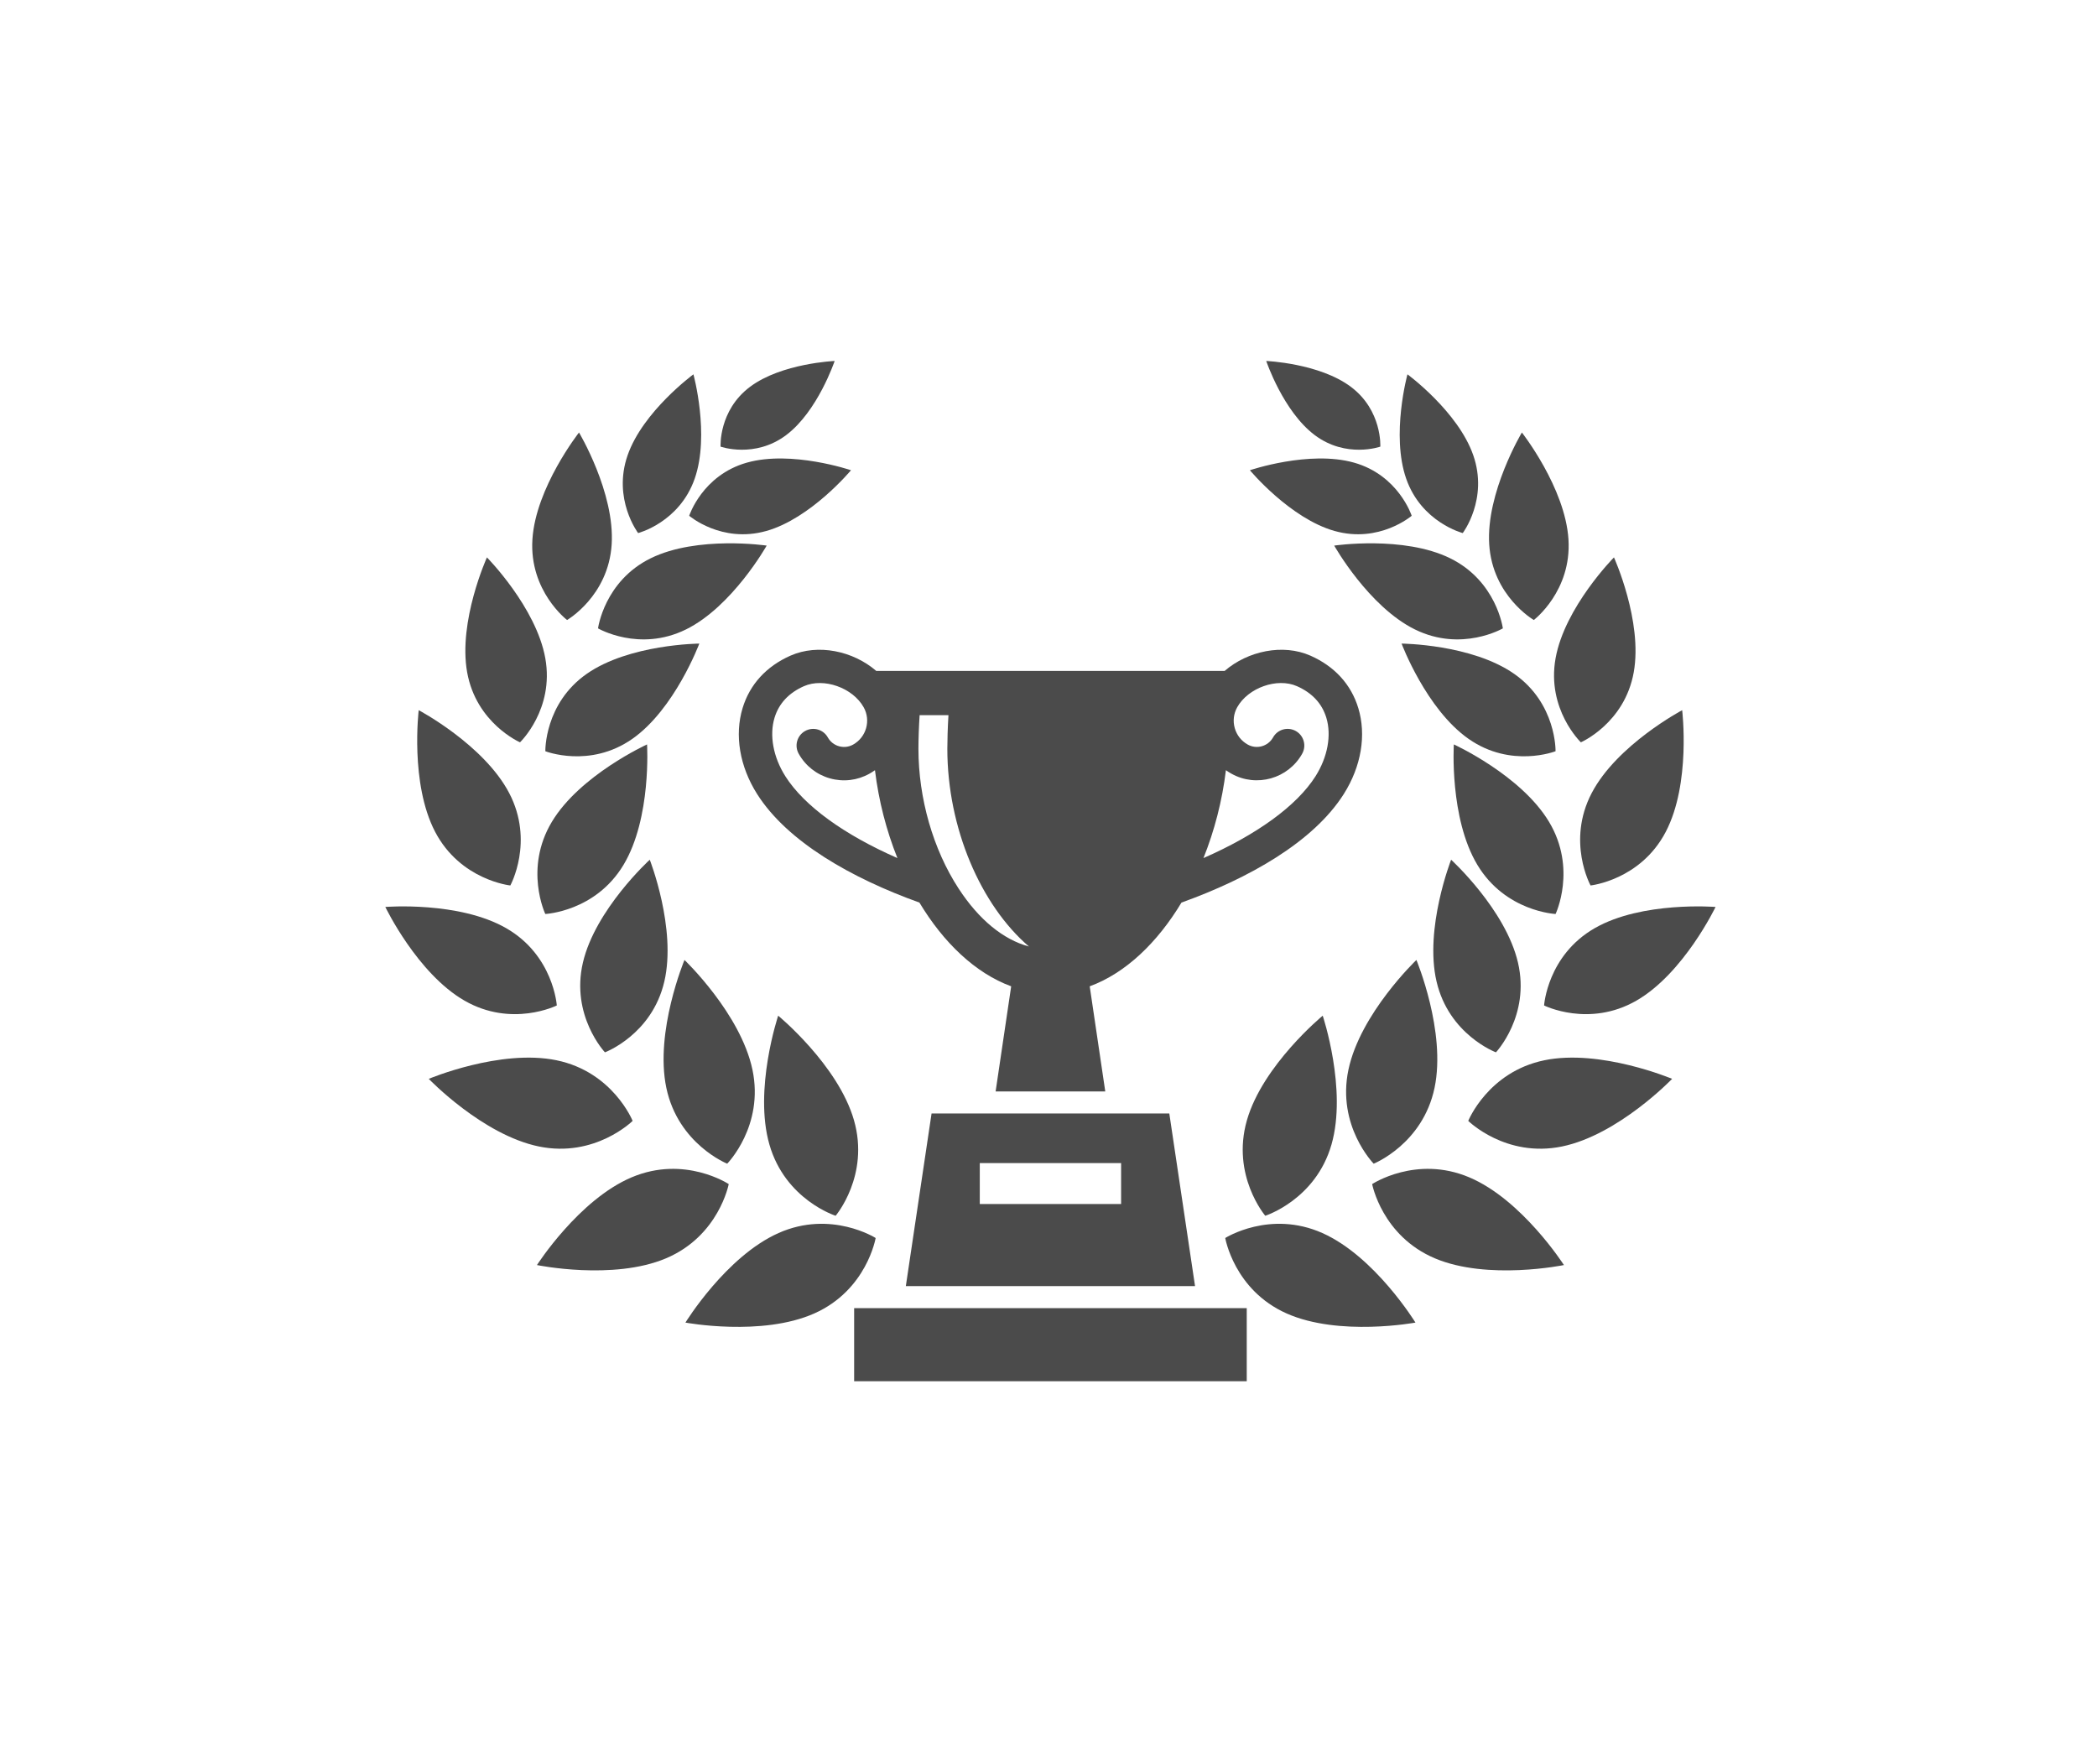 <?xml version="1.0" encoding="UTF-8"?><svg id="a" xmlns="http://www.w3.org/2000/svg" viewBox="0 0 188.883 158.883"><rect width="188.883" height="158.883" style="fill:none;"/><g><path d="M76.921,100.906c1.429,4.977-1.653,8.601-1.653,8.601,0,0-4.536-1.437-5.965-6.414-1.429-4.977,.79-11.608,.79-11.608,0,0,5.399,4.444,6.828,9.42Z" style="fill:#4b4b4b;"/><path d="M67.777,96.358c1.063,5.067-2.276,8.458-2.276,8.458,0,0-4.419-1.764-5.482-6.831-1.063-5.067,1.634-11.519,1.634-11.519,0,0,5.061,4.825,6.124,9.893Z" style="fill:#4b4b4b;"/><path d="M59.837,88.413c-1.115,4.791-5.348,6.374-5.348,6.374,0,0-3.1-3.29-1.985-8.081,1.115-4.791,6.022-9.268,6.022-9.268,0,0,2.427,6.184,1.312,10.975Z" style="fill:#4b4b4b;"/><path d="M56.163,77.9c-2.531,4.218-7.046,4.425-7.046,4.425,0,0-1.941-4.082,.59-8.3,2.531-4.218,8.575-6.973,8.575-6.973,0,0,.412,6.63-2.119,10.848Z" style="fill:#4b4b4b;"/><path d="M56.948,66.557c-3.83,2.677-7.827,1.108-7.827,1.108,0,0-.102-4.293,3.728-6.97,3.83-2.677,10.14-2.725,10.14-2.725,0,0-2.212,5.911-6.042,8.588Z" style="fill:#4b4b4b;"/><path d="M61.77,56.703c-4.195,2.059-7.904-.104-7.904-.104,0,0,.557-4.258,4.752-6.317s10.438-1.139,10.438-1.139c0,0-3.092,5.502-7.286,7.561Z" style="fill:#4b4b4b;"/><path d="M62.575,43.111c-1.375,3.948-5.097,4.904-5.097,4.904,0,0-2.323-3.061-.947-7.009,1.375-3.948,5.928-7.289,5.928-7.289,0,0,1.492,5.446,.116,9.394Z" style="fill:#4b4b4b;"/><path d="M69.016,47.828c-4.025,1.133-6.938-1.371-6.938-1.371,0,0,1.18-3.657,5.204-4.789,4.025-1.133,9.37,.687,9.37,.687,0,0-3.611,4.341-7.636,5.474Z" style="fill:#4b4b4b;"/><path d="M70.816,39.188c-2.838,2.131-5.912,1.042-5.912,1.042,0,0-.188-3.256,2.65-5.386,2.838-2.131,7.626-2.33,7.626-2.33,0,0-1.527,4.543-4.364,6.673Z" style="fill:#4b4b4b;"/><path d="M55.095,49.037c-.297,4.663-4.018,6.808-4.018,6.808,0,0-3.418-2.599-3.121-7.263,.297-4.663,4.197-9.625,4.197-9.625,0,0,3.239,5.416,2.942,10.08Z" style="fill:#4b4b4b;"/><path d="M49.118,59.294c.823,4.6-2.279,7.569-2.279,7.569,0,0-3.939-1.71-4.762-6.309-.823-4.6,1.782-10.348,1.782-10.348,0,0,4.436,4.489,5.259,9.088Z" style="fill:#4b4b4b;"/><path d="M45.866,71.436c2.278,4.359,.1,8.32,.1,8.32,0,0-4.495-.473-6.774-4.833-2.278-4.359-1.477-10.954-1.477-10.954,0,0,5.872,3.107,8.15,7.466Z" style="fill:#4b4b4b;"/><path d="M45.594,83.604c4.265,2.45,4.559,6.961,4.559,6.961,0,0-4.045,2.018-8.31-.432-4.265-2.45-7.135-8.441-7.135-8.441,0,0,6.621-.538,10.886,1.912Z" style="fill:#4b4b4b;"/><path d="M50.133,95.503c5.071,1.045,6.85,5.458,6.85,5.458,0,0-3.379,3.35-8.45,2.304-5.071-1.045-9.913-6.09-9.913-6.09,0,0,6.443-2.718,11.514-1.673Z" style="fill:#4b4b4b;"/><path d="M56.902,106.042c4.77-2.014,8.737,.612,8.737,.612,0,0-.884,4.675-5.654,6.689-4.77,2.014-11.619,.604-11.619,.604,0,0,3.766-5.892,8.536-7.906Z" style="fill:#4b4b4b;"/><path d="M70.125,111.063c4.731-2.104,8.747,.448,8.747,.448,0,0-.796,4.691-5.527,6.795-4.731,2.104-11.606,.823-11.606,.823,0,0,3.654-5.962,8.385-8.065Z" style="fill:#4b4b4b;"/></g><g><path d="M112.313,100.906c-1.429,4.977,1.653,8.601,1.653,8.601,0,0,4.536-1.437,5.965-6.414,1.429-4.977-.79-11.608-.79-11.608,0,0-5.399,4.444-6.828,9.42Z" style="fill:#4b4b4b;"/><path d="M121.456,96.358c-1.063,5.067,2.276,8.458,2.276,8.458,0,0,4.419-1.764,5.482-6.831,1.063-5.067-1.634-11.519-1.634-11.519,0,0-5.061,4.825-6.124,9.893Z" style="fill:#4b4b4b;"/><path d="M129.396,88.413c1.115,4.791,5.348,6.374,5.348,6.374,0,0,3.1-3.29,1.985-8.081-1.115-4.791-6.022-9.268-6.022-9.268,0,0-2.427,6.184-1.312,10.975Z" style="fill:#4b4b4b;"/><path d="M133.07,77.9c2.531,4.218,7.046,4.425,7.046,4.425,0,0,1.941-4.082-.59-8.3-2.531-4.218-8.575-6.973-8.575-6.973,0,0-.412,6.63,2.119,10.848Z" style="fill:#4b4b4b;"/><path d="M132.286,66.557c3.83,2.677,7.827,1.108,7.827,1.108,0,0,.102-4.293-3.728-6.97-3.83-2.677-10.14-2.725-10.14-2.725,0,0,2.212,5.911,6.042,8.588Z" style="fill:#4b4b4b;"/><path d="M127.463,56.703c4.195,2.059,7.904-.104,7.904-.104,0,0-.557-4.258-4.752-6.317-4.195-2.059-10.438-1.139-10.438-1.139,0,0,3.092,5.502,7.286,7.561Z" style="fill:#4b4b4b;"/><path d="M126.658,43.111c1.375,3.948,5.097,4.904,5.097,4.904,0,0,2.323-3.061,.947-7.009-1.375-3.948-5.928-7.289-5.928-7.289,0,0-1.492,5.446-.116,9.394Z" style="fill:#4b4b4b;"/><path d="M120.218,47.828c4.025,1.133,6.938-1.371,6.938-1.371,0,0-1.18-3.657-5.204-4.789-4.025-1.133-9.37,.687-9.37,.687,0,0,3.611,4.341,7.636,5.474Z" style="fill:#4b4b4b;"/><path d="M118.417,39.188c2.838,2.131,5.912,1.042,5.912,1.042,0,0,.188-3.256-2.65-5.386-2.838-2.131-7.626-2.33-7.626-2.33,0,0,1.527,4.543,4.364,6.673Z" style="fill:#4b4b4b;"/><path d="M134.138,49.037c.297,4.663,4.018,6.808,4.018,6.808,0,0,3.418-2.599,3.121-7.263-.297-4.663-4.197-9.625-4.197-9.625,0,0-3.239,5.416-2.942,10.08Z" style="fill:#4b4b4b;"/><path d="M140.115,59.294c-.823,4.6,2.279,7.569,2.279,7.569,0,0,3.939-1.71,4.762-6.309,.823-4.6-1.782-10.348-1.782-10.348,0,0-4.436,4.489-5.259,9.088Z" style="fill:#4b4b4b;"/><path d="M143.367,71.436c-2.278,4.359-.1,8.32-.1,8.32,0,0,4.495-.473,6.774-4.833,2.278-4.359,1.477-10.954,1.477-10.954,0,0-5.872,3.107-8.15,7.466Z" style="fill:#4b4b4b;"/><path d="M143.639,83.604c-4.265,2.45-4.559,6.961-4.559,6.961,0,0,4.045,2.018,8.31-.432,4.265-2.45,7.135-8.441,7.135-8.441,0,0-6.621-.538-10.886,1.912Z" style="fill:#4b4b4b;"/><path d="M139.1,95.503c-5.071,1.045-6.85,5.458-6.85,5.458,0,0,3.379,3.35,8.45,2.304,5.071-1.045,9.913-6.09,9.913-6.09,0,0-6.443-2.718-11.514-1.673Z" style="fill:#4b4b4b;"/><path d="M132.331,106.042c-4.77-2.014-8.737,.612-8.737,.612,0,0,.884,4.675,5.654,6.689,4.77,2.014,11.619,.604,11.619,.604,0,0-3.766-5.892-8.536-7.906Z" style="fill:#4b4b4b;"/><path d="M119.108,111.063c-4.731-2.104-8.747,.448-8.747,.448,0,0,.796,4.691,5.527,6.795,4.731,2.104,11.606,.823,11.606,.823,0,0-3.654-5.962-8.385-8.065Z" style="fill:#4b4b4b;"/></g><rect x="76.935" y="117.828" width="35.363" height="6.585" style="fill:#4b4b4b;"/><path d="M122.343,63.77c-.648-2.127-2.139-3.757-4.312-4.715-2.472-1.09-5.628-.43-7.722,1.375h-31.384c-2.094-1.806-5.25-2.465-7.722-1.375-2.173,.958-3.664,2.589-4.312,4.715-.743,2.44-.269,5.263,1.302,7.746,2.73,4.315,8.545,7.599,14.622,9.782,2.167,3.604,5.031,6.354,8.265,7.542l-1.401,9.468h9.876l-1.401-9.468c3.234-1.188,6.098-3.939,8.265-7.542,6.078-2.183,11.893-5.467,14.622-9.782,1.571-2.483,2.046-5.307,1.303-7.746Zm-51.61,6.139c-1.087-1.718-1.448-3.685-.967-5.263,.391-1.282,1.282-2.238,2.649-2.841,1.78-.785,4.395,.139,5.379,1.902,.664,1.189,.237,2.696-.951,3.36-.806,.451-1.828,.161-2.279-.645-.405-.724-1.32-.984-2.045-.579-.725,.405-.984,1.32-.579,2.045,.61,1.091,1.608,1.88,2.811,2.22,1.203,.34,2.466,.192,3.558-.418,.175-.098,.342-.204,.501-.317,.334,2.755,1.031,5.445,2.022,7.916-4.754-2.083-8.394-4.683-10.1-7.379Zm15.606,10.117c-2.296-3.531-3.613-8.12-3.613-12.59,0-.781,.039-2.033,.107-3.019h2.597c-.07,1.1-.101,2.353-.101,3.019,0,7.161,3.016,14.104,7.349,17.818-2.313-.622-4.515-2.424-6.338-5.227Zm32.161-10.117c-1.706,2.696-5.345,5.297-10.1,7.38,.991-2.471,1.688-5.161,2.022-7.916,.16,.114,.327,.22,.501,.317,2.253,1.259,5.11,.45,6.369-1.803,.405-.724,.146-1.64-.579-2.045-.725-.405-1.64-.146-2.045,.579-.451,.806-1.473,1.095-2.279,.645-.576-.322-.992-.848-1.171-1.483-.18-.635-.101-1.301,.22-1.877,.985-1.762,3.599-2.687,5.379-1.902,1.367,.603,2.258,1.559,2.649,2.841,.481,1.578,.119,3.546-.967,5.263Z" style="fill:#4b4b4b;"/><path d="M105.323,100.293h-21.414l-2.318,15.551h26.05l-2.318-15.551Zm-4.342,8.155h-12.729v-3.686h12.729v3.686Z" style="fill:#4b4b4b;"/></svg>